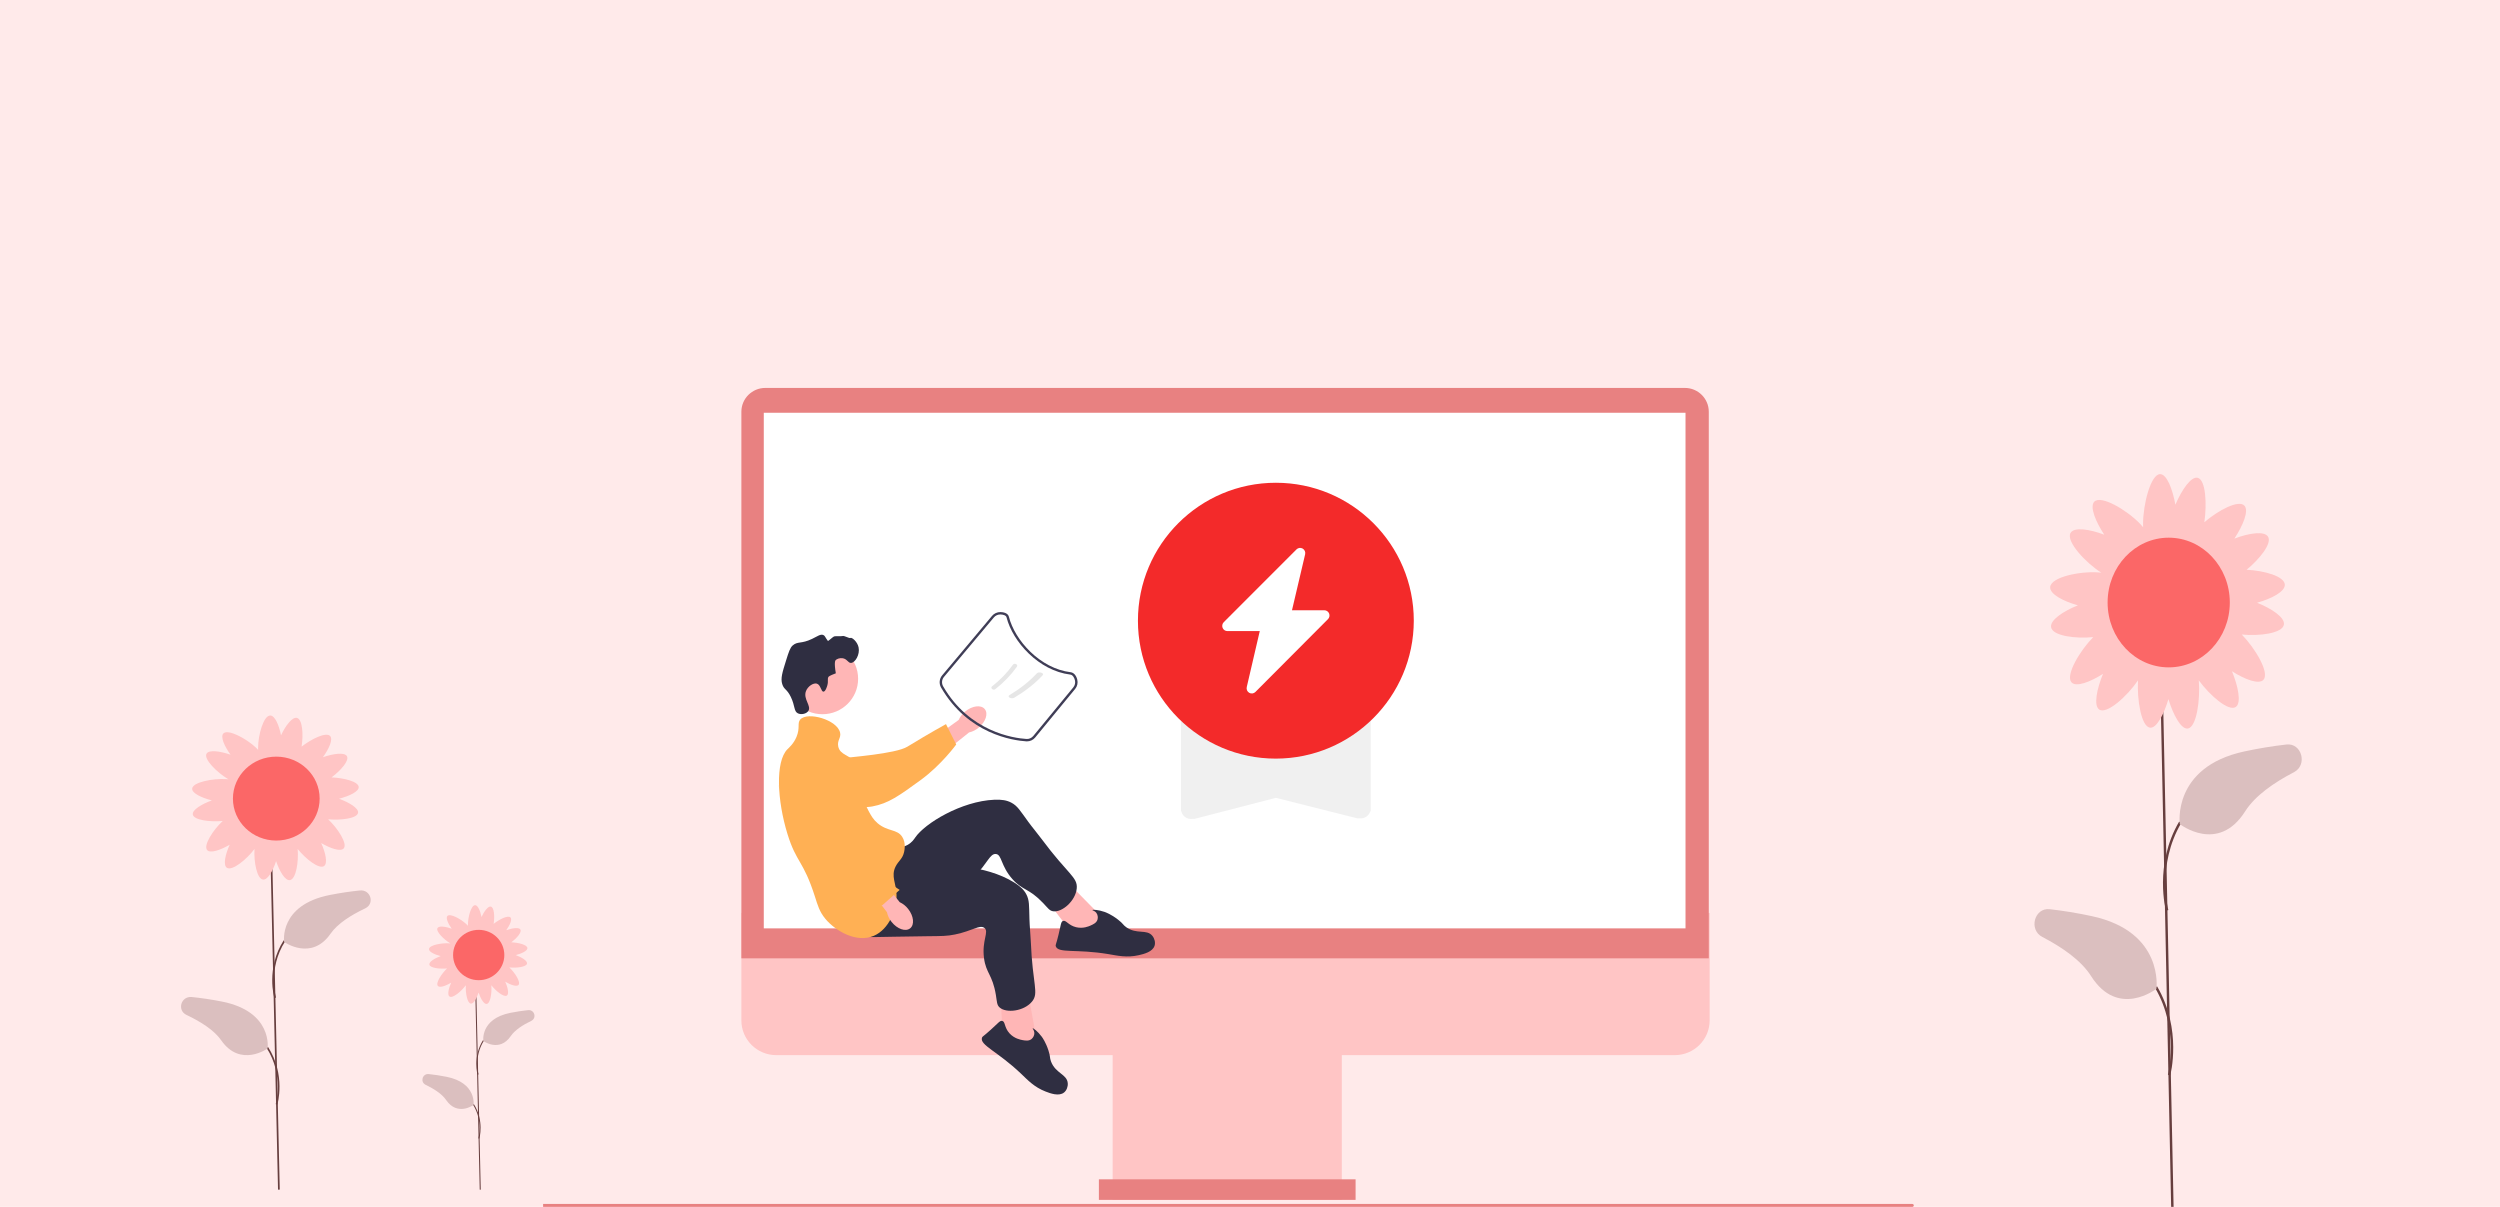 <svg width="290" height="140" viewBox="0 0 290 140" fill="none" xmlns="http://www.w3.org/2000/svg">
<path d="M0 140H290V9.53674e-07H0V140Z" fill="#FFEAEA"/>
<g clip-path="url(#clip0_201_8)">
<path d="M250.862 78.465L250.578 78.471L251.853 140L252.137 139.994L250.862 78.465Z" fill="#673E3E"/>
<path d="M251.252 105.646C251.238 105.594 249.832 100.327 252.783 95.304L253.024 95.463C250.14 100.373 251.51 105.511 251.525 105.562L251.252 105.646Z" fill="#673E3E"/>
<path d="M252.854 95.59C252.854 95.59 251.943 88.982 260.335 87.169C262.082 86.792 263.725 86.533 265.232 86.362C267.01 86.159 267.704 88.742 266.098 89.576C263.772 90.784 261.583 92.307 260.442 94.111C257.297 99.083 252.854 95.591 252.854 95.591V95.59Z" fill="#DBBFBF"/>
<path d="M251.748 124.752L251.475 124.667C251.49 124.616 252.857 119.474 249.976 114.569L250.217 114.409C253.168 119.432 251.762 124.699 251.748 124.752Z" fill="#673E3E"/>
<path d="M250.146 114.695C250.146 114.695 251.057 108.088 242.665 106.275C240.917 105.897 239.274 105.639 237.768 105.467C235.99 105.264 235.295 107.847 236.902 108.682C239.228 109.89 241.416 111.412 242.557 113.216C245.703 118.188 250.146 114.696 250.146 114.696V114.695Z" fill="#DBBFBF"/>
<path d="M261.823 69.917C263.511 69.445 265.092 68.621 265.039 67.807C264.977 66.839 262.632 66.191 260.609 66.092C262.135 64.825 263.536 63.074 263.108 62.281C262.714 61.553 260.88 61.834 259.189 62.477C260.19 60.957 260.894 59.247 260.358 58.66C259.691 57.931 257.321 59.19 255.703 60.581C256.018 58.412 255.859 55.675 254.942 55.427C254.175 55.22 253.088 56.813 252.344 58.547C252.015 56.727 251.347 54.998 250.579 54.998C249.483 54.998 248.594 58.505 248.594 60.79C248.594 60.92 248.597 61.042 248.603 61.157C248.492 61.022 248.366 60.881 248.223 60.733C246.678 59.142 243.688 57.374 242.926 58.209C242.39 58.794 243.093 60.506 244.095 62.026C242.404 61.385 240.57 61.102 240.176 61.83C239.645 62.808 241.909 65.251 243.749 66.435C243.639 66.421 243.522 66.409 243.399 66.4C241.251 66.245 237.893 66.946 237.82 68.108C237.767 68.923 239.346 69.746 241.036 70.218C239.355 70.889 237.784 71.932 237.926 72.758C238.099 73.76 240.738 74.112 242.814 73.906C241.263 75.484 239.582 78.312 240.283 79.141C240.798 79.749 242.455 79.12 243.95 78.163C243.232 79.911 242.842 81.832 243.5 82.3C244.369 82.917 246.753 80.77 248.009 78.921C247.881 81.182 248.39 84.287 249.402 84.41C250.166 84.504 251.014 82.867 251.536 81.098C252.09 82.911 253 84.624 253.784 84.511C254.803 84.364 255.248 81.181 255.058 78.918C256.355 80.69 258.537 82.584 259.359 82.001C260.017 81.534 259.627 79.612 258.908 77.864C260.404 78.82 262.061 79.449 262.575 78.841C263.277 78.012 261.596 75.184 260.045 73.606C262.12 73.812 264.76 73.46 264.933 72.458C265.076 71.632 263.504 70.59 261.823 69.919V69.917ZM252.729 76.312C252.295 76.376 251.899 76.464 251.597 76.695C251.276 76.356 250.807 76.254 250.287 76.191C249.704 76.12 249.174 76.112 248.77 76.47C248.623 76.034 248.258 75.724 247.834 75.423C247.47 75.165 247.117 74.953 246.747 74.912C246.719 74.433 246.433 74.026 246.082 73.612C245.858 73.349 245.636 73.113 245.388 72.955C245.745 72.493 245.704 71.908 245.593 71.267C245.514 70.809 245.412 70.393 245.182 70.083C245.486 69.728 245.561 69.227 245.598 68.672C245.636 68.066 245.62 67.516 245.291 67.107C246.143 67.222 246.554 66.659 246.936 65.953C247.154 65.55 247.33 65.162 247.343 64.768C247.791 64.705 248.153 64.374 248.519 63.975C248.831 63.634 249.096 63.297 249.197 62.908C249.554 63.227 250.042 63.276 250.58 63.276C251.119 63.276 251.581 63.23 251.935 62.933C252.21 63.197 252.596 63.334 253.02 63.449C253.425 63.558 253.808 63.632 254.155 63.557C254.283 63.865 254.508 64.144 254.766 64.426C255.132 64.825 255.495 65.156 255.943 65.219C255.956 65.613 256.131 66.001 256.35 66.405C256.606 66.879 256.877 67.289 257.285 67.473C257.237 67.748 257.243 68.052 257.262 68.371C257.298 68.926 257.373 69.427 257.678 69.782C257.448 70.092 257.346 70.509 257.267 70.966C257.156 71.607 257.115 72.192 257.472 72.654C257.224 72.812 257 73.048 256.778 73.311C256.428 73.725 256.141 74.131 256.113 74.611C255.744 74.652 255.39 74.864 255.026 75.123C254.528 75.476 254.114 75.842 254.035 76.41C253.662 76.218 253.214 76.243 252.732 76.312H252.729Z" fill="#FFC5C5"/>
<path d="M251.57 77.415C255.484 77.415 258.658 74.047 258.658 69.893C258.658 65.739 255.484 62.371 251.57 62.371C247.656 62.371 244.482 65.739 244.482 69.893C244.482 74.047 247.656 77.415 251.57 77.415Z" fill="#FB6767"/>
</g>
<g clip-path="url(#clip1_201_8)">
<path d="M31.547 98.183L31.346 98.188L32.251 138L32.452 137.996L31.547 98.183Z" fill="#673E3E"/>
<path d="M31.824 115.771C31.814 115.737 30.816 112.329 32.911 109.079L33.082 109.182C31.035 112.359 32.008 115.683 32.018 115.717L31.824 115.771Z" fill="#673E3E"/>
<path d="M32.961 109.264C32.961 109.264 32.314 104.988 38.27 103.815C39.51 103.571 40.676 103.404 41.745 103.293C43.007 103.161 43.5 104.833 42.36 105.373C40.709 106.155 39.156 107.14 38.346 108.307C36.114 111.524 32.961 109.265 32.961 109.265V109.264Z" fill="#DBBFBF"/>
<path d="M32.175 128.133L31.982 128.079C31.992 128.046 32.963 124.719 30.918 121.544L31.089 121.441C33.184 124.691 32.185 128.099 32.175 128.133Z" fill="#673E3E"/>
<path d="M31.039 121.626C31.039 121.626 31.686 117.351 25.73 116.178C24.49 115.934 23.324 115.766 22.255 115.655C20.993 115.524 20.5 117.195 21.64 117.735C23.291 118.517 24.844 119.502 25.654 120.669C27.886 123.886 31.039 121.627 31.039 121.627V121.626Z" fill="#DBBFBF"/>
<path d="M39.326 92.652C40.525 92.347 41.646 91.813 41.609 91.287C41.565 90.661 39.901 90.241 38.465 90.177C39.548 89.357 40.543 88.224 40.239 87.711C39.959 87.24 38.657 87.422 37.457 87.838C38.167 86.855 38.667 85.748 38.287 85.368C37.813 84.896 36.131 85.711 34.983 86.611C35.207 85.208 35.094 83.437 34.443 83.276C33.899 83.142 33.127 84.173 32.599 85.295C32.366 84.118 31.892 82.999 31.347 82.999C30.569 82.999 29.938 85.268 29.938 86.747C29.938 86.83 29.941 86.909 29.945 86.984C29.866 86.897 29.776 86.805 29.675 86.71C28.578 85.68 26.457 84.536 25.916 85.076C25.535 85.455 26.034 86.563 26.745 87.546C25.545 87.131 24.244 86.948 23.964 87.419C23.588 88.052 25.194 89.633 26.5 90.399C26.422 90.39 26.339 90.382 26.252 90.376C24.727 90.276 22.344 90.73 22.292 91.481C22.255 92.009 23.375 92.541 24.575 92.847C23.381 93.281 22.267 93.956 22.367 94.49C22.49 95.138 24.363 95.366 25.836 95.233C24.735 96.254 23.542 98.084 24.04 98.62C24.405 99.014 25.581 98.607 26.643 97.988C26.133 99.119 25.856 100.362 26.323 100.665C26.94 101.064 28.632 99.675 29.523 98.478C29.432 99.941 29.794 101.95 30.512 102.03C31.054 102.091 31.656 101.032 32.026 99.887C32.419 101.06 33.065 102.169 33.621 102.096C34.345 102 34.661 99.94 34.526 98.476C35.446 99.623 36.995 100.849 37.578 100.471C38.045 100.169 37.768 98.925 37.258 97.794C38.319 98.413 39.495 98.82 39.861 98.427C40.358 97.89 39.165 96.06 38.065 95.039C39.538 95.173 41.411 94.945 41.533 94.296C41.635 93.762 40.52 93.088 39.326 92.653V92.652ZM32.873 96.79C32.565 96.831 32.283 96.889 32.069 97.038C31.842 96.819 31.509 96.752 31.14 96.712C30.726 96.666 30.35 96.661 30.063 96.893C29.959 96.61 29.7 96.41 29.399 96.215C29.141 96.048 28.89 95.91 28.628 95.884C28.608 95.575 28.404 95.311 28.156 95.043C27.997 94.873 27.839 94.72 27.663 94.618C27.916 94.319 27.887 93.94 27.809 93.526C27.752 93.23 27.68 92.96 27.517 92.76C27.732 92.53 27.786 92.206 27.812 91.846C27.839 91.454 27.828 91.099 27.595 90.834C28.199 90.908 28.491 90.544 28.761 90.087C28.916 89.827 29.041 89.575 29.05 89.32C29.368 89.279 29.626 89.065 29.885 88.807C30.106 88.586 30.295 88.368 30.366 88.117C30.619 88.324 30.966 88.355 31.348 88.355C31.73 88.355 32.058 88.326 32.31 88.133C32.505 88.304 32.778 88.393 33.079 88.467C33.367 88.538 33.639 88.585 33.885 88.537C33.975 88.736 34.135 88.916 34.319 89.099C34.578 89.357 34.836 89.572 35.154 89.612C35.163 89.868 35.287 90.119 35.442 90.379C35.624 90.686 35.816 90.952 36.106 91.071C36.072 91.249 36.076 91.445 36.09 91.652C36.115 92.011 36.169 92.335 36.385 92.565C36.222 92.765 36.149 93.035 36.093 93.331C36.015 93.746 35.986 94.124 36.239 94.423C36.063 94.525 35.904 94.678 35.746 94.848C35.498 95.116 35.294 95.379 35.274 95.689C35.013 95.716 34.761 95.853 34.503 96.02C34.15 96.249 33.856 96.486 33.799 96.854C33.535 96.729 33.217 96.746 32.875 96.79H32.873Z" fill="#FFC5C5"/>
<path d="M32.05 97.504C34.827 97.504 37.079 95.325 37.079 92.637C37.079 89.949 34.827 87.77 32.05 87.77C29.271 87.77 27.02 89.949 27.02 92.637C27.02 95.325 29.271 97.504 32.05 97.504Z" fill="#FB6767"/>
</g>
<g clip-path="url(#clip2_201_8)">
<path d="M55.232 114.11L55.113 114.113L55.648 138L55.767 137.998L55.232 114.11Z" fill="#673E3E"/>
<path d="M55.397 124.663C55.391 124.642 54.801 122.597 56.038 120.647L56.14 120.709C54.93 122.615 55.505 124.61 55.511 124.63L55.397 124.663Z" fill="#673E3E"/>
<path d="M56.068 120.758C56.068 120.758 55.686 118.193 59.205 117.489C59.938 117.343 60.627 117.242 61.259 117.176C62.004 117.097 62.295 118.1 61.622 118.424C60.646 118.893 59.728 119.484 59.25 120.184C57.931 122.115 56.068 120.759 56.068 120.759V120.758Z" fill="#DBBFBF"/>
<path d="M55.603 132.08L55.489 132.047C55.495 132.027 56.069 130.031 54.86 128.127L54.961 128.065C56.199 130.015 55.609 132.06 55.603 132.08Z" fill="#673E3E"/>
<path d="M54.932 128.176C54.932 128.176 55.314 125.61 51.795 124.907C51.062 124.76 50.373 124.66 49.741 124.593C48.996 124.514 48.705 125.517 49.378 125.841C50.354 126.31 51.271 126.901 51.75 127.601C53.069 129.532 54.932 128.176 54.932 128.176V128.176Z" fill="#DBBFBF"/>
<path d="M59.829 110.792C60.537 110.608 61.2 110.288 61.178 109.972C61.152 109.597 60.169 109.345 59.32 109.306C59.96 108.815 60.548 108.135 60.368 107.827C60.203 107.544 59.434 107.653 58.724 107.903C59.144 107.313 59.44 106.649 59.215 106.421C58.935 106.138 57.941 106.627 57.263 107.167C57.395 106.325 57.328 105.262 56.944 105.166C56.622 105.085 56.166 105.704 55.854 106.377C55.716 105.671 55.436 105 55.114 105C54.654 105 54.282 106.361 54.282 107.248C54.282 107.298 54.283 107.346 54.285 107.391C54.239 107.338 54.186 107.283 54.126 107.226C53.478 106.608 52.224 105.922 51.904 106.246C51.68 106.473 51.975 107.138 52.395 107.728C51.686 107.479 50.916 107.369 50.751 107.652C50.529 108.031 51.478 108.98 52.25 109.439C52.203 109.434 52.155 109.43 52.103 109.426C51.202 109.366 49.794 109.638 49.763 110.089C49.741 110.405 50.403 110.725 51.112 110.908C50.407 111.169 49.748 111.574 49.808 111.894C49.88 112.283 50.987 112.42 51.858 112.34C51.207 112.953 50.502 114.051 50.796 114.372C51.012 114.608 51.707 114.364 52.334 113.993C52.033 114.671 51.869 115.417 52.145 115.599C52.51 115.838 53.509 115.005 54.036 114.287C53.983 115.165 54.196 116.37 54.62 116.418C54.941 116.454 55.296 115.819 55.515 115.132C55.748 115.836 56.129 116.501 56.458 116.457C56.885 116.4 57.072 115.164 56.992 114.286C57.536 114.974 58.451 115.709 58.796 115.483C59.072 115.302 58.908 114.555 58.607 113.876C59.234 114.248 59.929 114.492 60.145 114.256C60.439 113.934 59.734 112.836 59.084 112.224C59.954 112.304 61.061 112.167 61.133 111.778C61.193 111.457 60.534 111.053 59.829 110.792V110.792ZM56.016 113.274C55.834 113.299 55.667 113.333 55.541 113.423C55.406 113.291 55.21 113.252 54.991 113.227C54.747 113.2 54.525 113.197 54.355 113.336C54.294 113.166 54.141 113.046 53.963 112.929C53.81 112.829 53.662 112.746 53.507 112.731C53.495 112.545 53.375 112.387 53.228 112.226C53.134 112.124 53.041 112.032 52.937 111.971C53.087 111.791 53.07 111.564 53.023 111.315C52.99 111.138 52.947 110.976 52.851 110.856C52.978 110.718 53.01 110.523 53.025 110.308C53.041 110.073 53.035 109.859 52.897 109.701C53.254 109.745 53.426 109.526 53.586 109.253C53.678 109.096 53.751 108.945 53.757 108.792C53.945 108.768 54.097 108.639 54.25 108.485C54.381 108.352 54.492 108.221 54.534 108.07C54.684 108.194 54.889 108.213 55.114 108.213C55.34 108.213 55.534 108.195 55.683 108.08C55.798 108.183 55.96 108.236 56.138 108.28C56.307 108.323 56.468 108.351 56.614 108.322C56.667 108.442 56.762 108.55 56.87 108.66C57.023 108.815 57.175 108.943 57.363 108.968C57.369 109.121 57.442 109.271 57.534 109.428C57.642 109.612 57.755 109.771 57.926 109.842C57.906 109.949 57.908 110.067 57.917 110.191C57.931 110.407 57.963 110.601 58.091 110.739C57.995 110.859 57.952 111.021 57.919 111.199C57.872 111.447 57.855 111.675 58.005 111.854C57.901 111.915 57.807 112.007 57.713 112.109C57.567 112.27 57.447 112.427 57.435 112.614C57.28 112.63 57.131 112.712 56.979 112.812C56.77 112.95 56.596 113.092 56.563 113.312C56.407 113.238 56.219 113.247 56.017 113.274H56.016Z" fill="#FFC5C5"/>
<path d="M55.53 113.702C57.171 113.702 58.502 112.395 58.502 110.782C58.502 109.169 57.171 107.862 55.53 107.862C53.888 107.862 52.558 109.169 52.558 110.782C52.558 112.395 53.888 113.702 55.53 113.702Z" fill="#FB6767"/>
</g>
<path d="M194.276 122.396H90.044C87.814 122.396 86 120.593 86 118.376V105.903H198.318V118.376C198.318 120.593 196.504 122.396 194.274 122.396H194.276Z" fill="#FFC5C5"/>
<path d="M155.65 120.308H129.069V139.185H155.65V120.308Z" fill="#FFC5C5"/>
<path d="M157.249 136.802H127.47V139.187H157.249V136.802Z" fill="#E88181"/>
<path d="M198.218 111.169H86V47.758C86 46.237 87.244 45 88.774 45H195.444C196.974 45 198.218 46.237 198.218 47.758V111.169Z" fill="#E88181"/>
<path d="M195.52 47.881H88.599V107.691H195.52V47.881Z" fill="white"/>
<path d="M222 139.828C222 139.922 221.922 140 221.827 140H63V139.657H221.827C221.922 139.657 222 139.735 222 139.828Z" fill="#E88181"/>
<path d="M111.968 82.53C112.787 81.858 113.799 81.733 114.23 82.251C114.661 82.769 114.345 83.733 113.526 84.406C113.203 84.679 112.819 84.872 112.405 84.966L108.901 87.77L107.612 86.107L111.202 83.518C111.374 83.132 111.637 82.792 111.968 82.528V82.53Z" fill="#FFB6B6"/>
<path d="M91.718 88.859C91.718 88.735 91.718 87.652 92.523 86.969C93.449 86.184 94.755 86.502 95.212 86.614C96.269 86.872 96.356 87.323 97.351 87.787C99.21 88.655 96.881 88.21 97.987 87.933C98.371 87.837 103.879 87.456 105.251 86.618C107.917 84.986 109.735 83.997 109.735 83.997L110.922 86.359C110.922 86.359 109.204 88.734 106.786 90.494C104.306 92.299 103.066 93.201 101.182 93.549C101.021 93.579 97.03 94.256 93.814 91.869C93.08 91.325 91.737 90.328 91.716 88.863L91.718 88.859Z" fill="#FFB054"/>
<path d="M95.403 82.85C97.689 82.85 99.541 81.008 99.541 78.736C99.541 76.464 97.689 74.622 95.403 74.622C93.118 74.622 91.266 76.464 91.266 78.736C91.266 81.008 93.118 82.85 95.403 82.85Z" fill="#FFB6B6"/>
<path d="M127.812 106.379L123.552 102.043L121.351 104.323L124.527 108.482L127.677 108.841L127.812 106.379Z" fill="#FFB6B6"/>
<path d="M103.479 98.245C103.727 98.265 104.519 98.423 105.278 98.009C105.795 97.727 106.059 97.306 106.149 97.173C107.259 95.515 111.521 92.93 115.346 92.769C116.212 92.733 116.782 92.832 117.302 93.102C118.037 93.484 118.329 94.028 119.262 95.306C119.772 96.005 120.337 96.664 120.852 97.358C123.874 101.425 125.02 101.743 124.903 103.047C124.774 104.493 123.204 105.867 122.162 105.708C121.735 105.642 121.569 105.348 120.999 104.75C119.326 102.997 118.634 103.32 117.443 101.979C116.052 100.411 116.235 99.113 115.508 99.062C114.835 99.016 114.549 100.125 113.113 101.597C112.456 102.271 111.988 102.58 110.561 103.564C105.009 107.393 104.92 107.663 103.799 107.968C103.308 108.1 99.829 109.049 98.588 107.541C96.648 105.178 101.232 98.06 103.477 98.245H103.479Z" fill="#2F2E41"/>
<path d="M126.51 107.359C126.825 107.219 127.19 107.056 127.308 106.68C127.387 106.426 127.342 106.111 127.177 105.894C126.987 105.644 126.704 105.612 126.716 105.567C126.732 105.5 127.399 105.526 128.131 105.782C128.268 105.831 128.893 106.057 129.689 106.675C130.326 107.169 130.24 107.268 130.639 107.554C131.866 108.429 133.015 107.739 133.678 108.56C133.934 108.877 134.043 109.327 133.935 109.69C133.719 110.42 132.667 110.673 132.091 110.802C130.707 111.114 129.658 110.86 128.563 110.676C124.84 110.053 122.749 110.62 122.469 109.763C122.416 109.601 122.503 109.616 122.789 108.424C123.073 107.249 123.063 106.925 123.304 106.832C123.667 106.69 123.912 107.335 124.826 107.556C125.637 107.75 126.307 107.453 126.509 107.361L126.51 107.359Z" fill="#2F2E41"/>
<path d="M120.237 120.567L119.161 114.599L116.051 115.26L116.329 120.474L118.734 122.528L120.237 120.567Z" fill="#FFB6B6"/>
<path d="M104.696 100.252C104.89 100.407 105.456 100.982 106.318 101.06C106.905 101.115 107.362 100.914 107.511 100.855C109.366 100.102 114.353 100.342 117.608 102.346C118.345 102.8 118.761 103.201 119.038 103.711C119.431 104.437 119.365 105.053 119.416 106.63C119.442 107.492 119.538 108.353 119.574 109.215C119.777 114.268 120.545 115.172 119.713 116.184C118.789 117.308 116.716 117.568 115.943 116.854C115.626 116.562 115.656 116.225 115.521 115.411C115.126 113.028 114.371 112.908 114.144 111.133C113.878 109.06 114.763 108.085 114.191 107.64C113.66 107.227 112.798 107.984 110.777 108.4C109.853 108.59 109.291 108.585 107.556 108.602C100.799 108.671 100.573 108.845 99.472 108.471C98.991 108.308 95.576 107.15 95.402 105.208C95.131 102.17 102.944 98.838 104.698 100.245L104.696 100.252Z" fill="#2F2E41"/>
<path d="M118.606 120.652C118.945 120.711 119.34 120.781 119.65 120.534C119.861 120.367 120 120.083 119.985 119.81C119.968 119.497 119.754 119.312 119.79 119.282C119.842 119.235 120.379 119.63 120.838 120.251C120.924 120.369 121.314 120.906 121.622 121.86C121.871 122.625 121.743 122.659 121.912 123.117C122.433 124.526 123.773 124.597 123.86 125.647C123.894 126.053 123.73 126.485 123.434 126.726C122.844 127.209 121.829 126.829 121.282 126.616C119.959 126.101 119.236 125.304 118.433 124.541C115.705 121.946 113.654 121.248 113.906 120.382C113.953 120.218 114.017 120.277 114.927 119.452C115.825 118.639 116 118.365 116.254 118.422C116.634 118.508 116.472 119.177 117.105 119.87C117.665 120.483 118.388 120.61 118.606 120.65V120.652Z" fill="#2F2E41"/>
<path d="M95.966 79.523C96.128 78.951 95.924 78.741 96.131 78.485C96.131 78.485 96.214 78.382 96.956 78.102C96.737 76.839 96.901 76.626 96.901 76.626C97.089 76.379 97.469 76.321 97.725 76.352C98.271 76.42 98.367 76.91 98.715 76.899C99.197 76.884 99.774 75.926 99.596 75.093C99.449 74.416 98.818 73.913 98.66 73.999C98.504 74.085 97.94 73.703 97.725 73.78C97.578 73.832 96.892 73.763 96.736 73.834C96.564 73.913 96.077 74.401 96.03 74.341C95.706 73.913 95.712 73.763 95.525 73.671C95.192 73.509 94.829 73.81 94.205 74.109C92.919 74.725 92.543 74.358 91.95 74.874C91.651 75.136 91.489 75.636 91.181 76.624C90.748 78.006 90.532 78.698 90.74 79.357C90.953 80.03 91.267 79.885 91.73 80.833C92.246 81.89 92.069 82.505 92.554 82.747C92.931 82.934 93.537 82.814 93.764 82.474C94.156 81.89 93.145 81.099 93.49 80.176C93.7 79.611 94.353 79.183 94.754 79.301C95.207 79.436 95.24 80.244 95.524 80.231C95.766 80.219 95.936 79.619 95.964 79.52L95.966 79.523Z" fill="#2F2E41"/>
<path d="M92.833 83.46C93.679 82.515 97.129 83.493 97.452 84.99C97.586 85.605 97.095 85.865 97.232 86.576C97.435 87.615 98.581 87.543 99.432 88.599C100.64 90.099 99.396 91.564 100.753 94.067C101.042 94.602 101.287 95.053 101.797 95.489C102.969 96.49 104.061 96.147 104.657 97.075C105.103 97.769 104.92 98.624 104.877 98.825C104.7 99.646 104.224 99.846 103.887 100.52C103.329 101.64 103.961 102.461 103.997 103.801C104.042 105.475 103.146 107.797 101.357 108.558C99.345 109.413 96.92 107.997 95.747 106.59C95.047 105.75 94.844 104.976 94.537 104.02C93.168 99.747 92.394 100.134 91.348 96.748C90.151 92.875 89.916 88.341 91.348 86.906C91.538 86.715 92.061 86.275 92.392 85.484C92.84 84.417 92.453 83.882 92.833 83.461V83.46Z" fill="#FFB054"/>
<path d="M105.345 105.436C106.001 106.265 106.103 107.275 105.572 107.69C105.042 108.105 104.078 107.771 103.422 106.94C103.154 106.613 102.97 106.225 102.885 105.812L100.147 102.263L101.562 101.191L104.368 104.652C104.752 104.832 105.087 105.101 105.345 105.436Z" fill="#FFB6B6"/>
<path d="M95.321 87.059C95.443 87.033 96.508 86.812 97.346 87.457C98.307 88.198 98.262 89.534 98.245 90.004C98.207 91.087 97.78 91.263 97.526 92.325C97.052 94.312 97.955 96.159 98.456 97.178C98.629 97.532 99.184 98.611 100.29 99.775C102.441 102.039 104.36 103.228 104.36 103.228L102.298 105.051C102.298 105.051 99.014 104.055 96.788 102.061C94.506 100.016 90.995 92.778 90.267 91.016C90.205 90.864 91.091 93.332 92.786 89.715C93.172 88.89 93.881 87.379 95.319 87.061L95.321 87.059Z" fill="#FFB054"/>
<path d="M119.133 86C119.108 86 119.082 86 119.055 85.998C117.524 85.899 112.29 85.158 109.163 79.751C108.906 79.306 108.957 78.739 109.29 78.342L115.078 71.441C115.314 71.159 115.679 70.996 116.051 71C116.307 71.005 116.912 71.071 117.031 71.538C117.725 74.3 120.662 77.548 124.194 77.978C124.552 78.022 124.839 78.34 124.962 78.832C125.059 79.214 124.969 79.61 124.719 79.915L120.082 85.55C119.846 85.835 119.501 86 119.133 86ZM116.029 71.278C115.745 71.278 115.471 71.404 115.29 71.62L109.502 78.521C109.244 78.828 109.204 79.267 109.403 79.611C112.46 84.9 117.577 85.625 119.071 85.72C119.376 85.74 119.669 85.61 119.864 85.373L124.501 79.738C124.695 79.502 124.764 79.196 124.689 78.9C124.616 78.609 124.439 78.287 124.155 78.252C120.508 77.808 117.475 74.456 116.756 71.604C116.698 71.373 116.349 71.284 116.04 71.276C116.034 71.276 116.029 71.276 116.023 71.276L116.029 71.278Z" fill="#3F3D56"/>
<path d="M115.461 79.938C116.429 79.181 117.269 78.305 117.958 77.343C118.14 77.09 117.68 76.856 117.499 77.108C116.834 78.039 116.02 78.878 115.085 79.61C114.83 79.81 115.206 80.137 115.461 79.938Z" fill="#E6E6E6"/>
<path d="M117.663 80.932C118.97 80.147 120.08 79.27 120.954 78.325C121.182 78.08 120.501 77.862 120.274 78.108C119.429 79.022 118.367 79.87 117.106 80.629C116.767 80.833 117.322 81.136 117.663 80.932Z" fill="#E6E6E6"/>
<path opacity="0.6" d="M156.723 81H137V94.117H137.033C137.101 94.393 137.265 94.634 137.495 94.795C137.725 94.956 138.006 95.026 138.283 94.992C138.374 95.002 138.466 95.002 138.556 94.992L147.998 92.548L157.432 94.922C157.522 94.934 157.615 94.934 157.705 94.922H157.716C157.982 94.955 158.25 94.893 158.475 94.746C158.7 94.599 158.867 94.376 158.948 94.117H159V81H156.723Z" fill="#E6E6E6"/>
<path d="M154.044 71.822L145.627 80.268C145.535 80.361 145.416 80.421 145.287 80.439C145.158 80.457 145.027 80.432 144.914 80.368C144.8 80.303 144.71 80.203 144.657 80.083C144.605 79.963 144.593 79.829 144.623 79.701L146.133 73.207H142.376C142.257 73.207 142.141 73.171 142.043 73.105C141.944 73.038 141.868 72.944 141.823 72.834C141.778 72.723 141.766 72.602 141.79 72.484C141.813 72.367 141.87 72.259 141.955 72.174L150.392 63.73C150.484 63.638 150.603 63.578 150.732 63.56C150.861 63.543 150.993 63.568 151.106 63.632C151.22 63.697 151.309 63.797 151.362 63.917C151.414 64.037 151.426 64.171 151.396 64.299L149.87 70.79H153.623C153.866 70.79 154.084 70.938 154.177 71.164C154.222 71.274 154.234 71.396 154.211 71.513C154.187 71.631 154.13 71.738 154.045 71.823M148 56C139.164 56 132 63.164 132 72C132 80.836 139.164 88 148 88C156.831 87.988 163.988 80.831 164 72C164 63.164 156.836 56 148 56Z" fill="#F32A2A"/>
<defs>
<clipPath id="clip0_201_8">
<rect width="31" height="85" fill="white" transform="translate(236 55)"/>
</clipPath>
<clipPath id="clip1_201_8">
<rect width="22" height="55" fill="white" transform="translate(21 83)"/>
</clipPath>
<clipPath id="clip2_201_8">
<rect width="13" height="33" fill="white" transform="translate(49 105)"/>
</clipPath>
</defs>
</svg>
